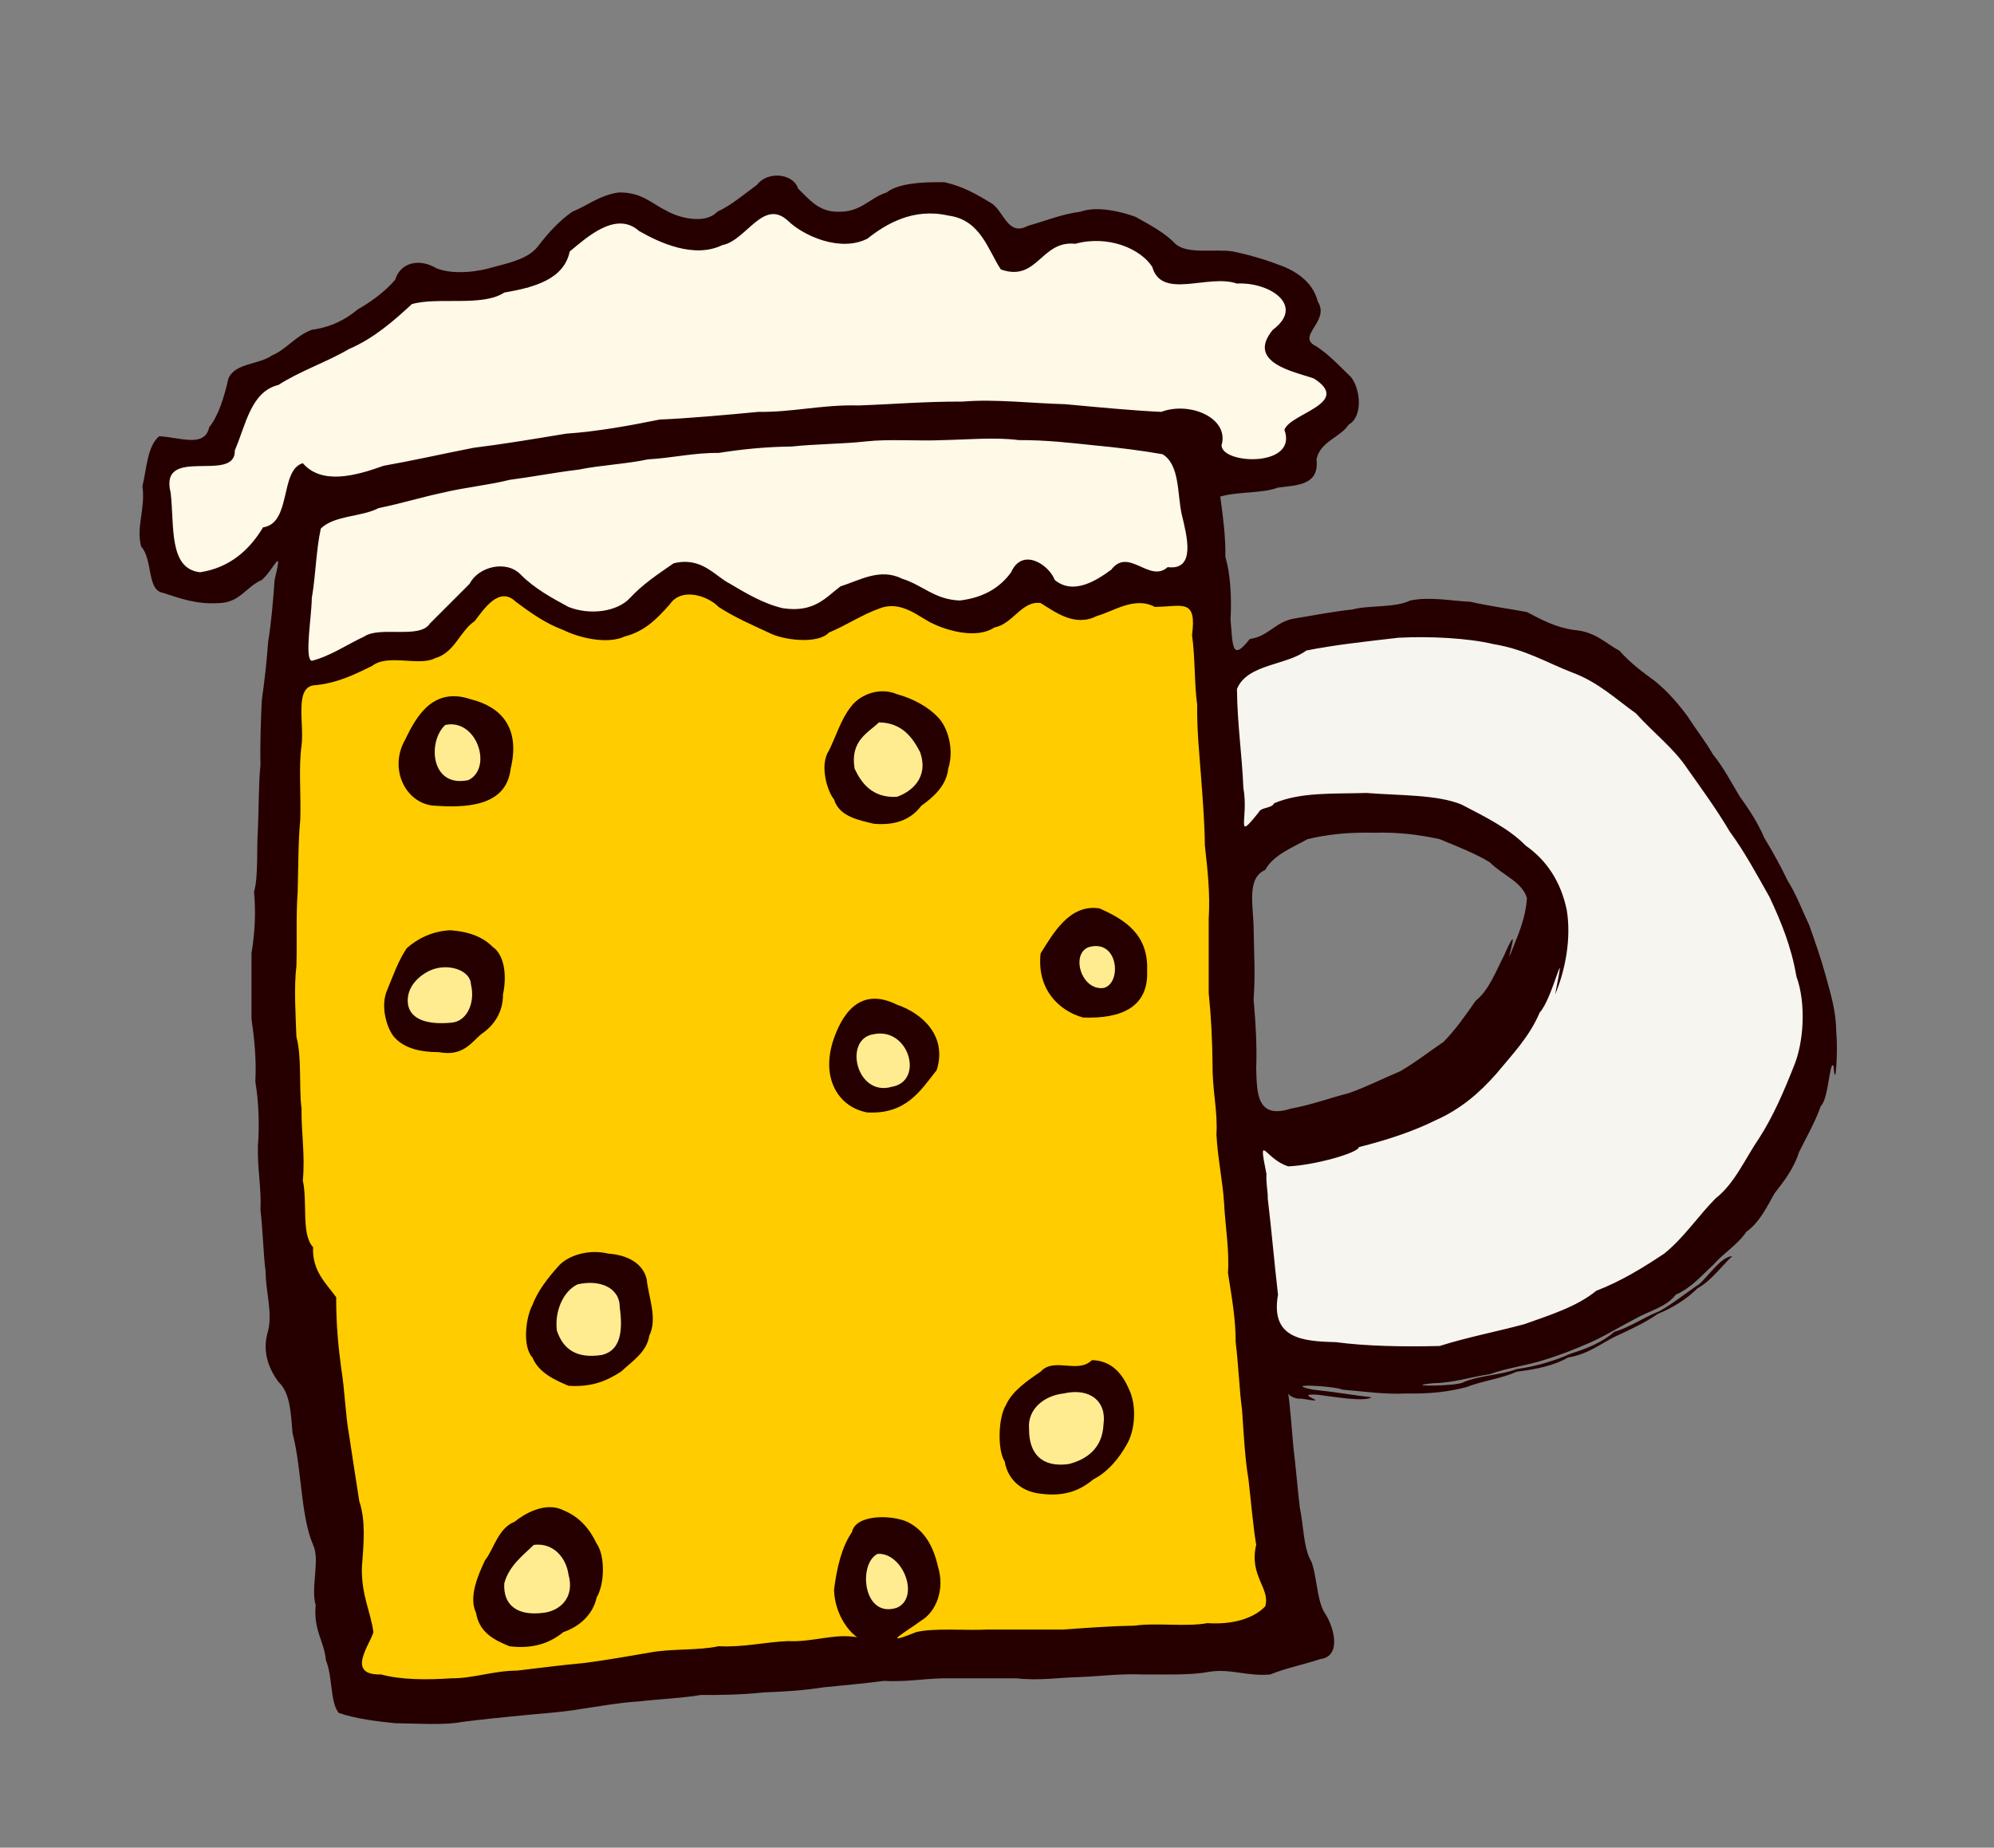 <?xml version="1.0" encoding="UTF-8" standalone="no"?>
<!-- Generator: imaengine 6.0   -->

<svg
   xmlns:dc="http://purl.org/dc/elements/1.1/"
   xmlns:cc="http://creativecommons.org/ns#"
   xmlns:rdf="http://www.w3.org/1999/02/22-rdf-syntax-ns#"
   xmlns:svg="http://www.w3.org/2000/svg"
   xmlns="http://www.w3.org/2000/svg"
   xmlns:sodipodi="http://sodipodi.sourceforge.net/DTD/sodipodi-0.dtd"
   xmlns:inkscape="http://www.inkscape.org/namespaces/inkscape"
   viewBox="0,0,1554,1440"
   width="1554"
   height="1440"
   version="1.1"
   id="svg2"
   inkscape:version="0.91 r13725"
   sodipodi:docname="beercartoon-basic.svg">
  <rect x="0" y="0" width="1554" height="1440" fill="#808080" stroke="none"/>
  <sodipodi:namedview
     pagecolor="#ffffff"
     bordercolor="#666666"
     borderopacity="1"
     objecttolerance="10"
     gridtolerance="10"
     guidetolerance="10"
     inkscape:pageopacity="0"
     inkscape:pageshadow="2"
     inkscape:window-width="1916"
     inkscape:window-height="1035"
     id="namedview9"
     showgrid="false"
     inkscape:zoom="0.34296751"
     inkscape:cx="518.38181"
     inkscape:cy="517.44792"
     inkscape:window-x="4"
     inkscape:window-y="1"
     inkscape:window-maximized="1"
     inkscape:current-layer="layer0" />
  <defs
     id="defs4" />
  <g
     id="layer0">
    <g
       id="g4175">
      <path
         inkscape:connector-curvature="0"
         id="path4139"
         d="m 238.534,389.68 -30.779,446.29 65.405,488.61 226.992,-15.389 380.885,-19.237 L 1023.389,1274.565 981.068,1070.657 954.137,728.245 934.9,420.459 923.358,339.665 700.213,328.123 350.107,370.443 Z"
         style="fill:#ffcc00;fill-rule:evenodd;stroke:none;stroke-width:1px;stroke-linecap:butt;stroke-linejoin:miter;stroke-opacity:1" />
      <path
         sodipodi:nodetypes="ccccccccccccccccccccccccccccccccccccccccccccccccccc"
         inkscape:connector-curvature="0"
         id="path4141"
         d="m 315.481,220.398 -38.473,34.626 -80.794,30.779 -23.084,61.557 -50.015,3.847 0,53.863 19.237,42.321 c 29.36,34.957 50.026,9.049 69.252,-26.931 l 23.084,-26.931 -15.389,134.656 76.947,-30.779 38.473,7.695 42.321,-57.71 61.557,26.931 42.321,15.389 34.626,-23.084 11.542,-15.389 84.641,38.473 30.779,-7.695 30.779,-26.931 73.099,26.931 26.931,0 38.473,-34.626 26.931,19.237 57.71,-11.542 46.168,3.847 -11.542,-126.962 42.321,42.321 46.168,-11.542 7.695,-38.473 30.779,-19.237 -53.862,-26.931 19.237,-42.321 -53.863,-34.626 -46.168,7.695 -53.863,-34.626 -38.473,15.389 -46.168,7.695 -26.931,-42.321 -38.473,0 -61.557,30.779 -42.321,-30.779 -23.084,0 -23.084,26.931 -26.931,3.847 -46.168,-23.084 -15.389,0 -53.863,34.626 -15.389,26.931 -57.71,-3.847 z"
         style="fill:#fff9e7;fill-rule:evenodd;stroke:none;stroke-width:1px;stroke-linecap:butt;stroke-linejoin:miter;stroke-opacity:1;fill-opacity:1" />
      <path
         inkscape:connector-curvature="0"
         id="path4143"
         d="m 954.137,537.802 7.695,305.862 5.771,-173.13 26.931,-25.008 88.489,-9.618 103.878,34.626 25.008,57.71 -59.634,84.641 -48.092,40.397 -136.58,36.55 15.389,169.282 100.031,13.466 125.038,-28.855 113.496,-73.099 73.099,-63.481 21.16,-119.267 -42.321,-123.114 -86.565,-119.267 -90.412,-48.092 -113.496,-15.389 -78.87,13.466 -34.626,25.008 z"
         style="fill:#f6f5f0;fill-rule:evenodd;stroke:none;stroke-width:1px;stroke-linecap:butt;stroke-linejoin:miter;stroke-opacity:1;fill-opacity:1" />
      <ellipse
         ry="30.779"
         rx="26.931"
         cy="583.97"
         cx="359.725"
         id="path4145"
         style="opacity:0.99;fill:#ffec92;fill-opacity:1;stroke:none;stroke-width:4.25;stroke-linecap:round;stroke-linejoin:round;stroke-miterlimit:4;stroke-dasharray:none;stroke-opacity:1" />
      <ellipse
         ry="39.435"
         rx="29.817"
         cy="1229.359"
         cx="687.71"
         id="ellipse4161"
         style="opacity:0.99;fill:#ffec92;fill-opacity:1;stroke:none;stroke-width:4.25;stroke-linecap:round;stroke-linejoin:round;stroke-miterlimit:4;stroke-dasharray:none;stroke-opacity:1" />
      <ellipse
         ry="39.435"
         rx="41.359"
         cy="1112.015"
         cx="831.984"
         id="circle4157"
         style="opacity:0.99;fill:#ffec92;fill-opacity:1;stroke:none;stroke-width:4.25;stroke-linecap:round;stroke-linejoin:round;stroke-miterlimit:4;stroke-dasharray:none;stroke-opacity:1" />
      <ellipse
         style="opacity:0.99;fill:#ffec92;fill-opacity:1;stroke:none;stroke-width:4.25;stroke-linecap:round;stroke-linejoin:round;stroke-miterlimit:4;stroke-dasharray:none;stroke-opacity:1"
         id="ellipse4151"
         cx="688.671"
         cy="823.466"
         rx="30.779"
         ry="39.435" />
      <ellipse
         ry="39.435"
         rx="30.779"
         cy="750.367"
         cx="852.183"
         id="ellipse4153"
         style="opacity:0.99;fill:#ffec92;fill-opacity:1;stroke:none;stroke-width:4.25;stroke-linecap:round;stroke-linejoin:round;stroke-miterlimit:4;stroke-dasharray:none;stroke-opacity:1" />
      <ellipse
         style="opacity:0.99;fill:#ffec92;fill-opacity:1;stroke:none;stroke-width:4.25;stroke-linecap:round;stroke-linejoin:round;stroke-miterlimit:4;stroke-dasharray:none;stroke-opacity:1"
         id="ellipse4147"
         cx="693.481"
         cy="590.703"
         rx="35.588"
         ry="39.435" />
      <ellipse
         ry="39.435"
         rx="35.588"
         cy="775.374"
         cx="343.374"
         id="ellipse4149"
         style="opacity:0.99;fill:#ffec92;fill-opacity:1;stroke:none;stroke-width:4.25;stroke-linecap:round;stroke-linejoin:round;stroke-miterlimit:4;stroke-dasharray:none;stroke-opacity:1" />
      <circle
         r="39.435"
         style="opacity:0.99;fill:#ffec92;fill-opacity:1;stroke:none;stroke-width:4.25;stroke-linecap:round;stroke-linejoin:round;stroke-miterlimit:4;stroke-dasharray:none;stroke-opacity:1"
         id="ellipse4155"
         cx="458.794"
         cy="1025.451" />
      <ellipse
         style="opacity:0.99;fill:#ffec92;fill-opacity:1;stroke:none;stroke-width:4.25;stroke-linecap:round;stroke-linejoin:round;stroke-miterlimit:4;stroke-dasharray:none;stroke-opacity:1"
         id="ellipse4159"
         cx="420.32"
         cy="1231.283"
         rx="41.359"
         ry="39.435" />
      <path
         sodipodi:nodetypes="cccccccccccccccccsccccccccccccccccccccccccccccccccccccccccccccccccccccccccccccccccccccccccccccccccccccccccccccccccccccccccccccccccccccccccccccccccccccccccccccccccccccccccccccccccccccccccccccccccccccccccccccccccccccccccccccccccccccccccccccccccccccccccccccccccccccccccccccccccccccccccccccccccccccccccccccccccccccccccccccccccccccccccccccccccccccccccccccccccccccccccccccccccccccccccccccccccccccccccccccccccccccccccc"
         style="fill:#260000"
         inkscape:connector-curvature="0"
         id="path7"
         d="m 308,1343 c 17.6,0.2 38.7,1.7 52,-1 15,-1.9 30.5,-3.5 46,-5 15.7,-1.6 31.9,-2.5 46,-5 15.5,-2.2 29.8,-5 46,-6 15.6,-1.8 34.4,-2.6 48,-5 16.9,0.1 33.7,-0.3 49,-2 16.7,-0.6 32.7,-1.7 47,-4 16.1,-1.6 31.9,-3 47,-5 18.5,1.1 34.5,-2.4 51,-2 l 52,0 c 18.3,2 32.8,-0.6 50,-1 16.1,-0.7 31.2,-2.7 49,-2 17.4,0 37.6,0.6 51,-2 16.6,-2.9 29.9,3.7 48,2 12.1,-5 26.5,-7.8 39,-12 17.1,-2.2 10.2,-25.5 4,-35 -2.956,-4.103 -4.569,-10.25 -5.835,-16.86 -1.603,-8.373 -2.651,-17.49 -5.165,-24.14 -6.2,-10.2 -6,-27.6 -9,-42 -1.8,-15 -3,-31 -5,-47 -1,-12.8 -2.9,-34.5 -4,-42 1.8,3.2 7.8,4.5 10,4 28.6,4.9 -9.3,-4.5 13,-3 12.6,1.6 36.4,5.7 42,2 -14.7,-1.7 -29.3,-4.3 -46,-6 -25.4,-5.3 18.2,-2.7 23,0 17.3,1.5 34.5,3.9 50,3 17.9,0.4 33.3,-1.3 47,-5 12.1,-4.8 27.4,-6.6 39,-12 15.5,-1.8 29.5,-4.9 40,-11 15.2,-2.5 24.7,-10.2 36,-16 11.7,-5.4 23.5,-10.8 34,-18 11.7,-4.8 22.3,-11.4 31,-20 10.9,-6.1 17.8,-16.3 27,-25 -8.8,0.3 -18.9,16.1 -26,22 -10.5,6.9 -19.8,14.8 -31,21 -12.2,4.7 -21.9,12.1 -35,16 -9.2,8.1 -21.4,13.1 -34,17 -12.4,5.6 -27.5,10 -42,12 -11.9,4.6 -28.7,4.9 -41,10 -4,3.6 -51.5,3.7 -24,1 16.4,-0.3 29,-4.9 44,-7 12.7,-4.7 29.9,-7 42,-11 13,-3.9 25.2,-8.8 37,-14 11.9,-5.4 22.4,-12 34,-18 10.6,-6.2 24.7,-9.2 32,-19 12.2,-5.2 21,-15.9 29,-23 8.3,-9.6 19.2,-15.8 26,-26 10.1,-7.2 15.7,-18.8 22,-30 7.3,-9.4 14.9,-19 19,-32 5.8,-11.6 12.9,-24.1 17,-36 6.1,-5.1 7,-37.3 10,-31 1.5,21.8 3.6,-14.9 2,-27 0,-16.3 -4.3,-29.1 -8,-43 -3.6,-13.3 -8.7,-27.9 -13,-40 -5.3,-11.1 -9.9,-23.7 -17,-35 -5.1,-10.7 -11.2,-21.8 -18,-33 -4.9,-11.4 -11.6,-21.9 -19,-32 -6.4,-10.6 -13.1,-23.5 -21,-33 -5.6,-9.8 -13.2,-19.4 -20,-30 -7.2,-9.7 -15.1,-18.9 -25,-27 -9.4,-6.9 -19.3,-14.1 -28,-24 -10.5,-5.3 -18.2,-14.6 -35,-16 -14.3,-1.9 -25.4,-7.9 -37,-14 -13.9,-2.6 -29.1,-4.6 -44,-8 -14.7,-0.6 -31,-4.2 -47,-1 -11.3,5.8 -33,3.6 -45,7 -15.8,1.7 -30.1,4.6 -45,7 -14.8,2.2 -20.2,14 -35,16 -14.2,18 -13.1,5.5 -15,-15 1,-17.9 -0.2,-36.2 -4,-49 0.2,-16.5 -1.9,-31.5 -4,-47 13.6,-4 32.4,-2.3 45,-7 15.1,-1.9 32.3,-1.8 30,-22 2.7,-13.9 18.9,-17.3 25,-27 11.3,-6.3 9.4,-27.4 2,-37 -8.5,-8.2 -16.7,-17.2 -27,-24 -16.8,-7.9 11,-19.3 1,-35 -3.3,-13.6 -14.4,-22 -26,-27 -11.7,-4.6 -24.6,-8.8 -40,-12 -13.4,-2.3 -35.5,2.6 -45,-6 -7.8,-8.3 -19,-14.3 -31,-21 -10.7,-3.9 -29.8,-8.8 -43,-4 -15.7,2.1 -27.6,7.4 -41,11 -15.9,8.8 -18.9,-12.6 -29,-18 -10.2,-6.1 -20.8,-12.6 -36,-16 -17.7,-0.3 -36,0.9 -45,8 -12.9,4 -19.3,14.7 -36,15 -16.4,0.8 -23.7,-9 -33,-18 -3.9,-12.2 -24.1,-13.7 -32,-3 -10,7.3 -20.5,16.3 -31,21 -9.2,10.1 -30.2,4.9 -40,-1 -10.9,-5.2 -18.9,-14.4 -37,-14 -15.1,2.3 -24.2,10.3 -36,15 -10.5,7.4 -18.6,16.4 -26,26 -7.2,10.1 -21,13.4 -35,17 -11.2,3.6 -31.3,6.6 -45,1 -12.6,-7.6 -27.8,-5 -32,9 -8,9.4 -19.4,17.6 -29,23 -9.8,8.1 -21,14 -36,16 -12.6,4.7 -19.4,15 -31,20 -10.5,7.3 -28.9,5.9 -34,18 -3.2,14.2 -7.8,29.2 -15,38 -3.3,16.3 -23.5,7.6 -39,7 -9.2,7.9 -9.6,24.7 -13,39 2.5,17.4 -5.1,31.5 -1,47 9.2,9.7 4.3,34.1 17,36 13.8,4.5 26.2,9.2 44,8 16.1,-0.5 20.9,-12.8 33,-18 9.7,-8.3 16.9,-28.6 10,0 -1.1,16.2 -2.7,34.1 -5,48 -1.1,15.6 -2.9,31 -5,46 -0.7,16.5 -1.4,32.9 -1,50 -1.6,15.9 -1.2,33.5 -2,50 -1.1,16.2 0.4,37.2 -3,49 1.5,17 0.6,31.9 -2,48 l 0,51 c 2.3,16.1 3.9,31.7 3,49 2.6,15.5 3.3,34.3 2,50 -0.4,19 2.8,32.9 2,50 1.9,16.1 2.1,33.1 4,48 0.1,16.1 5.4,31.2 2,46 -5.5,17.4 1.6,31.2 8,40 9.4,8.5 9.7,25.3 11,40 3.8,14.5 5.2,30.2 7,45 1.9,15.8 4.1,30.7 9,42 5.6,11.7 -2,32.9 2,47 -1.8,19.8 6.8,28.4 8,43 5.4,13 3.1,32.5 10,41 14.1,4.7 29.5,6.5 44,8 z m 44,-35 c -19.8,1.3 -39.5,1.2 -55,-3 -28,0.7 -8.4,-23.6 -6,-33 -2.1,-15.8 -9.3,-28.4 -9,-50 1.5,-19.2 3.1,-37 -2,-52 -2.7,-16.7 -5.2,-34 -8,-52 -2.8,-15.2 -3.4,-35.8 -6,-51 -2.3,-17.1 -4.1,-35 -4,-56 -7.5,-10.5 -18.9,-20.3 -18,-39 -9.4,-10 -4.2,-34.9 -8,-52 1.9,-19.9 -1.3,-37.9 -1,-56 -2.2,-17.2 0.4,-39.5 -4,-56 -0.6,-16.3 -2,-39.1 0,-55 0.6,-19.1 -0.4,-39.8 1,-58 0.5,-18.8 0.4,-40.1 2,-56 0.7,-19 -1.4,-40.9 1,-58 2.3,-17 -6.2,-46.7 11,-47 17.8,-1.9 30.8,-8.6 44,-15 12.2,-9.7 36.5,0.5 49,-6 15.6,-4.5 19,-20.8 31,-29 7.1,-9.3 19.1,-27.6 32,-15 11.7,8.7 23.2,16.9 37,22 12.1,6 34.1,11.5 48,5 15.7,-4 25.3,-14.1 35,-25 9.3,-13.8 30.2,-6.3 38,2 12.4,8.1 26.1,14 39,20 11.3,6.1 38.6,9.2 47,0 14,-5.8 25.5,-13.9 40,-19 17,-6.3 30.8,7.5 41,12 11.7,5.7 34.4,12.1 48,3 14.4,-2.6 21.4,-21.1 36,-19 11.2,6.8 26.5,19 44,10 12.4,-3.3 29.2,-15.5 45,-7 21.6,-0.2 32.8,-7.1 29,22 2.5,17.2 1.8,39.1 4,54 -0.2,20.4 1.7,38.2 3,56 1.4,18.3 2.9,38.1 3,54 2.1,19 4.2,36.7 3,57 l 0,58 c 1.9,18.3 2.8,37 3,56 -0.2,19.9 4.2,36.7 3,54 1.1,20 4.9,36 6,54 1,18.7 4.2,36.7 3,54 2.8,18.4 6,34.9 6,54 2.2,17.5 2.9,38.1 5,53 1.3,18.8 2.2,37.6 5,54 2,17.7 3.7,37.3 6,51 -5.8,24.2 11.4,34.1 7,48 -9.5,9.8 -26.2,14.3 -45,13 -16.6,3.1 -39.9,-0.5 -57,2 -19,0.3 -38.7,1.8 -55,3 l -59,0 c -18.4,0.9 -41.9,-1.4 -56,2 -29.4,11.8 -7.5,-0.5 4,-9 11.3,-6.7 18.6,-24.1 13,-42 -3.4,-15.3 -10.2,-28.3 -24,-35 -13,-5.7 -40.3,-5.6 -43,8 -7.9,11.5 -11.8,27.4 -14,45 0.5,18.5 11,32.2 18,37 -17.7,-3.2 -34.5,4 -54,3 -18.1,0.8 -35.1,5 -54,4 -15.8,3.5 -37.3,1.7 -54,5 -16,2.8 -34.2,5.9 -50,8 -17.7,1.6 -35.1,3.9 -53,6 -18.7,0.1 -34,6.1 -51,6 z m 45,-25 c 20.1,2.6 33.3,-3.8 42,-11 12.9,-4.4 23.1,-13.8 26,-27 6.2,-10.4 6.8,-32.2 0,-42 -5.3,-11 -12.8,-20.6 -26,-26 -14.3,-7.1 -31,3.3 -38,9 -12.9,5.1 -16.1,21.4 -23,30 -5,10.7 -13.1,28.4 -7,41 2.6,15.5 14.2,21.1 26,26 z m 26,-26 c -19.4,2.4 -31,-5.6 -30,-23 3.7,-13.9 15,-22.1 23,-30 16.2,-2 25.5,11.3 27,23 5.3,18.4 -7.1,28.8 -20,30 z m 276,-4 c -26.7,8.7 -30.4,-34.7 -15,-42 19.8,-1.1 33.2,34 15,42 z m 111,-89 c 20.1,2.9 32.3,-2.9 42,-11 11.6,-5.9 20.3,-16.8 26,-27 6.7,-11.1 8,-30.4 2,-43 -4.7,-11.1 -12.8,-22.6 -29,-23 -11.1,11 -29.6,-2.6 -40,9 -10.6,7.2 -22.2,15.2 -27,26 -6.1,9.6 -6.8,35.1 -1,44 2.6,15 13.8,23.3 27,25 z m 23,-23 c -21.3,3 -31.1,-8.4 -31,-27 -1.6,-15.9 12,-26.4 27,-28 20.1,-4.7 33.6,6 31,24 -0.8,19.1 -13.5,27.5 -27,31 z m -390,-61 c 19,1.3 30.5,-4.3 41,-11 8.5,-8 20.1,-15.2 22,-28 6.6,-13.5 -0.5,-29.5 -2,-44 -3,-12.8 -15.5,-19 -30,-20 -15.2,-3.7 -31.6,1.4 -39,10 -7.6,8.5 -15.9,18.9 -20,30 -5.2,9.5 -8.1,32.4 0,41 4.9,12.1 18,17.7 28,22 z m 26,-24 c -20,3.1 -30.2,-4.7 -35,-19 -1.9,-14.6 4.6,-30.4 16,-36 17.2,-4 33.1,2.3 33,18 2.5,18 0.8,33.6 -14,37 z m 653,-7 c -28,0.7 -56.9,0.2 -81,-3 -25.8,-0.6 -51.1,-2.7 -45,-37 -2.8,-24 -4.9,-49.2 -8,-75 0.2,-5.6 -1.4,-10.9 -1,-19 -6.8,-34.2 -1.1,-11.5 17,-6 20.4,-0.8 54.9,-10.6 55,-15 21.6,-5.4 42.3,-12.2 60,-21 19.6,-8.7 34.2,-21.5 47,-36 12.5,-15.1 26,-29 34,-48 10.1,-10.5 21.6,-62.9 12,-14 8.3,-19.8 12.6,-44.4 9,-66 -4.6,-21.7 -15.4,-38.4 -32,-50 -13.1,-13.4 -31.6,-22.4 -50,-32 -19.1,-7.8 -47.4,-6.9 -74,-9 -25.4,0.8 -50.9,-0.9 -72,8 -1.9,4.2 -10.1,2.9 -12,7 -19.1,24.1 -7.6,4.9 -12,-19 -1,-25.4 -4.7,-49.2 -5,-77 8,-19.7 38.8,-18.3 54,-30 22.4,-4.5 47.2,-7.1 72,-10 24.6,-1.2 53.8,0.2 74,5 24.9,4.1 41.8,14.6 61,22 20.7,7.6 34.6,21.1 50,32 13.5,15.1 29.2,26.8 40,43 11.5,16.3 23.1,32.2 33,49 11.9,16.2 21.4,34.1 31,51 9.1,19.4 17.1,38.8 21,62 7.7,20.8 5.8,51.5 -2,70 -7.8,19.7 -16,38.9 -27,56 -10.9,15.8 -18.9,35.2 -34,47 -13.9,14.1 -24.7,30.7 -40,43 -16.4,10.9 -33.3,21.4 -53,29 -15.1,12.4 -36.1,18.9 -56,26 -21.9,5.9 -45,10.3 -66,17 z M 676,867 c 30.1,1.5 41.1,-16.6 54,-33 8.4,-26.4 -11.1,-44.3 -31,-51 -29.8,-14.9 -43.6,9 -50,29 -9.1,29.6 5.3,51.2 27,55 z m 330,-3 c -27.2,8.8 -26.3,-13.3 -27,-31 0.7,-18.7 -0.5,-36.4 -2,-54 1.4,-20.4 0.3,-35.5 0,-56 -0.2,-16.7 -5.7,-38.7 9,-45 6.5,-11.9 21.9,-17.7 33,-24 15.3,-3.7 32.3,-5.5 52,-5 19.7,-0.6 36.2,1.8 51,5 13.9,5.8 27.5,11 39,18 9.7,9.9 25.5,15.3 29,28 -1.3,17.7 -7.7,30.1 -13,44 -3.6,8.5 9.4,-31.7 -5,1 -6.5,12.5 -11.4,26.4 -22,35 -7.7,11.2 -16.5,23.5 -25,32 -11.6,7.8 -22.1,16.2 -34,23 -13.4,5.6 -25.8,12 -40,17 -14.8,3.7 -28.4,9 -45,12 z M 695,847 c -27.7,8.1 -38.1,-37.6 -14,-41 27.5,-5.6 39.5,36.7 14,41 z M 342,820 c 19,3.6 25.5,-7.8 33,-14 9.6,-6.4 17.1,-16.8 17,-31 3.3,-15.3 0.8,-31.1 -8,-37 -7.4,-7.6 -18.4,-12 -33,-13 -15.1,0.7 -26.5,7.3 -34,14 -6.3,9.1 -11,22.3 -15,32 -6.2,13.4 -0.1,30.9 5,37 7.6,8.8 19.9,12 35,12 z m 10,-23 c -16.9,1.7 -31.7,-1.5 -34,-14 -2.1,-14 9.6,-23.5 18,-27 13.3,-5.5 30.5,0 31,11 3.6,14.5 -3.1,29 -15,30 z m 492,-4 c 30.3,1.2 51,-8.4 50,-36 1.3,-28.9 -17.5,-40.3 -37,-49 -23.5,-3.8 -36.3,19.7 -46,35 -3.1,27.4 13.7,44.6 33,50 z m 16,-23 c -17.8,2.1 -25.8,-27.4 -11,-32 23,-6 25.3,28.8 11,32 z M 681,642 c 18.3,1.6 29.6,-4.2 37,-14 9.6,-6.9 19.6,-15.7 21,-29 5,-15.7 -0.9,-32.9 -8,-40 -7.5,-8.1 -19.7,-14.7 -32,-18 -14.1,-6 -29.5,0.9 -36,10 -7.4,9.2 -11.8,23.6 -17,34 -7.6,11.4 -1.1,32.1 4,38 4,13.7 20.2,16.3 31,19 z M 340,628 c 31.3,2.2 55,-3.3 58,-29 7.7,-32.1 -7.7,-48.2 -31,-54 -29.2,-9.9 -42.3,12.8 -51,31 -13.9,23.8 1,51.7 24,52 z m 359,-7 c -19,1.1 -27.7,-10.6 -33,-22 -3.6,-21.8 10.6,-27.9 19,-36 18.5,0.2 26.5,12.6 32,23 7.1,19.9 -6.5,31 -18,35 z M 365,608 c -29.7,6.2 -31.8,-30.4 -18,-43 24.6,-5.3 37.3,33.6 18,43 z M 243,515 c -5.9,-1.2 -0.1,-34.7 0,-49 3,-16.8 3.3,-37.1 7,-54 10.2,-10.4 32.1,-9.1 45,-16 17.7,-3.6 33.4,-8.5 50,-12 16.9,-4.1 35.7,-5.9 52,-10 18.3,-2.4 35.5,-5.8 54,-8 16.9,-3.5 36.7,-4.3 54,-8 18.5,-1 36.3,-5.3 55,-5 17.7,-2.8 36.4,-4.8 57,-5 18.3,-2 39,-1.9 58,-4 18,-2 40.4,-0.1 60,-1 19.2,-0.4 40.7,-2.4 59,0 21.6,-0.1 39.9,2.1 58,4 19.3,1.8 37.6,4.1 54,7 13.6,8.2 11.4,31 15,47 3.8,16 11.5,43.8 -11,41 -14.1,12.8 -30.3,-15.9 -44,2 -10,7.3 -28.9,20.5 -44,8 -4.3,-11.7 -25.2,-25.8 -34,-6 -8.6,11.9 -21.4,19.8 -40,22 -19.6,-0.7 -28.9,-12 -45,-17 -17.2,-8.6 -33.3,1.4 -48,6 -11.7,8.8 -20.4,20.7 -45,17 -15.3,-3.6 -29,-11.9 -41,-19 -12.2,-6.2 -22,-21.3 -44,-16 -12.1,8.3 -24.4,16.6 -34,27 -9.9,10.8 -31.2,13.7 -48,7 -12.9,-7 -26.2,-14.2 -37,-25 -11.4,-12.1 -33.5,-6.2 -40,7 l -31,31 c -7.8,12.2 -38.8,1.8 -51,10 -13.7,6.4 -26.7,15.4 -41,19 z m -87,-69 c -24.6,-2.7 -20,-35.6 -23,-62 -9.4,-37.5 50.8,-6.8 50,-33 8.7,-20 12.4,-45.7 34,-51 16.5,-10.7 38.5,-18.2 55,-28 19.5,-8.3 35.1,-22.2 49,-35 20.5,-5.8 54.9,2.3 72,-9 23.4,-4 46.5,-10.3 51,-32 12.7,-10.4 35.9,-32.2 54,-16 16,9.2 43,21.7 65,11 18.5,-3.4 31.8,-36.7 51,-19 12.6,12.2 41.2,24.6 62,14 14.5,-11.5 35.8,-24.2 63,-18 25.3,3.2 31,27 41,42 28.6,10.1 31.2,-22.9 58,-20 26,-7.1 51.1,4.1 60,18 7.3,26 43.6,5.2 66,13 25.1,-1.4 53.5,16.9 28,36 -21.5,25.9 17.8,32.9 32,38 30.1,19.3 -18.7,27.1 -23,40 10.8,29.5 -49,27 -49,12 6.2,-21.2 -24.7,-34.4 -47,-26 -22.3,-1 -51.2,-3.8 -75,-6 -25.2,-0.6 -54.9,-4.2 -80,-2 -27.9,-0.2 -55,2.1 -81,3 -28.1,-0.8 -51.3,5.4 -78,5 -25.4,2.4 -52.4,4.9 -77,6 -23.6,4.8 -48.5,9.3 -73,11 -24,4 -49.2,8.2 -72,11 -23.9,4.7 -47.9,10.1 -70,14 -21.4,7.7 -48.2,15.2 -63,-2 -18.2,5.3 -8.6,46.8 -31,50 -10.3,17.2 -25.6,31.4 -49,35 z" />
    </g>
  </g>
</svg>
